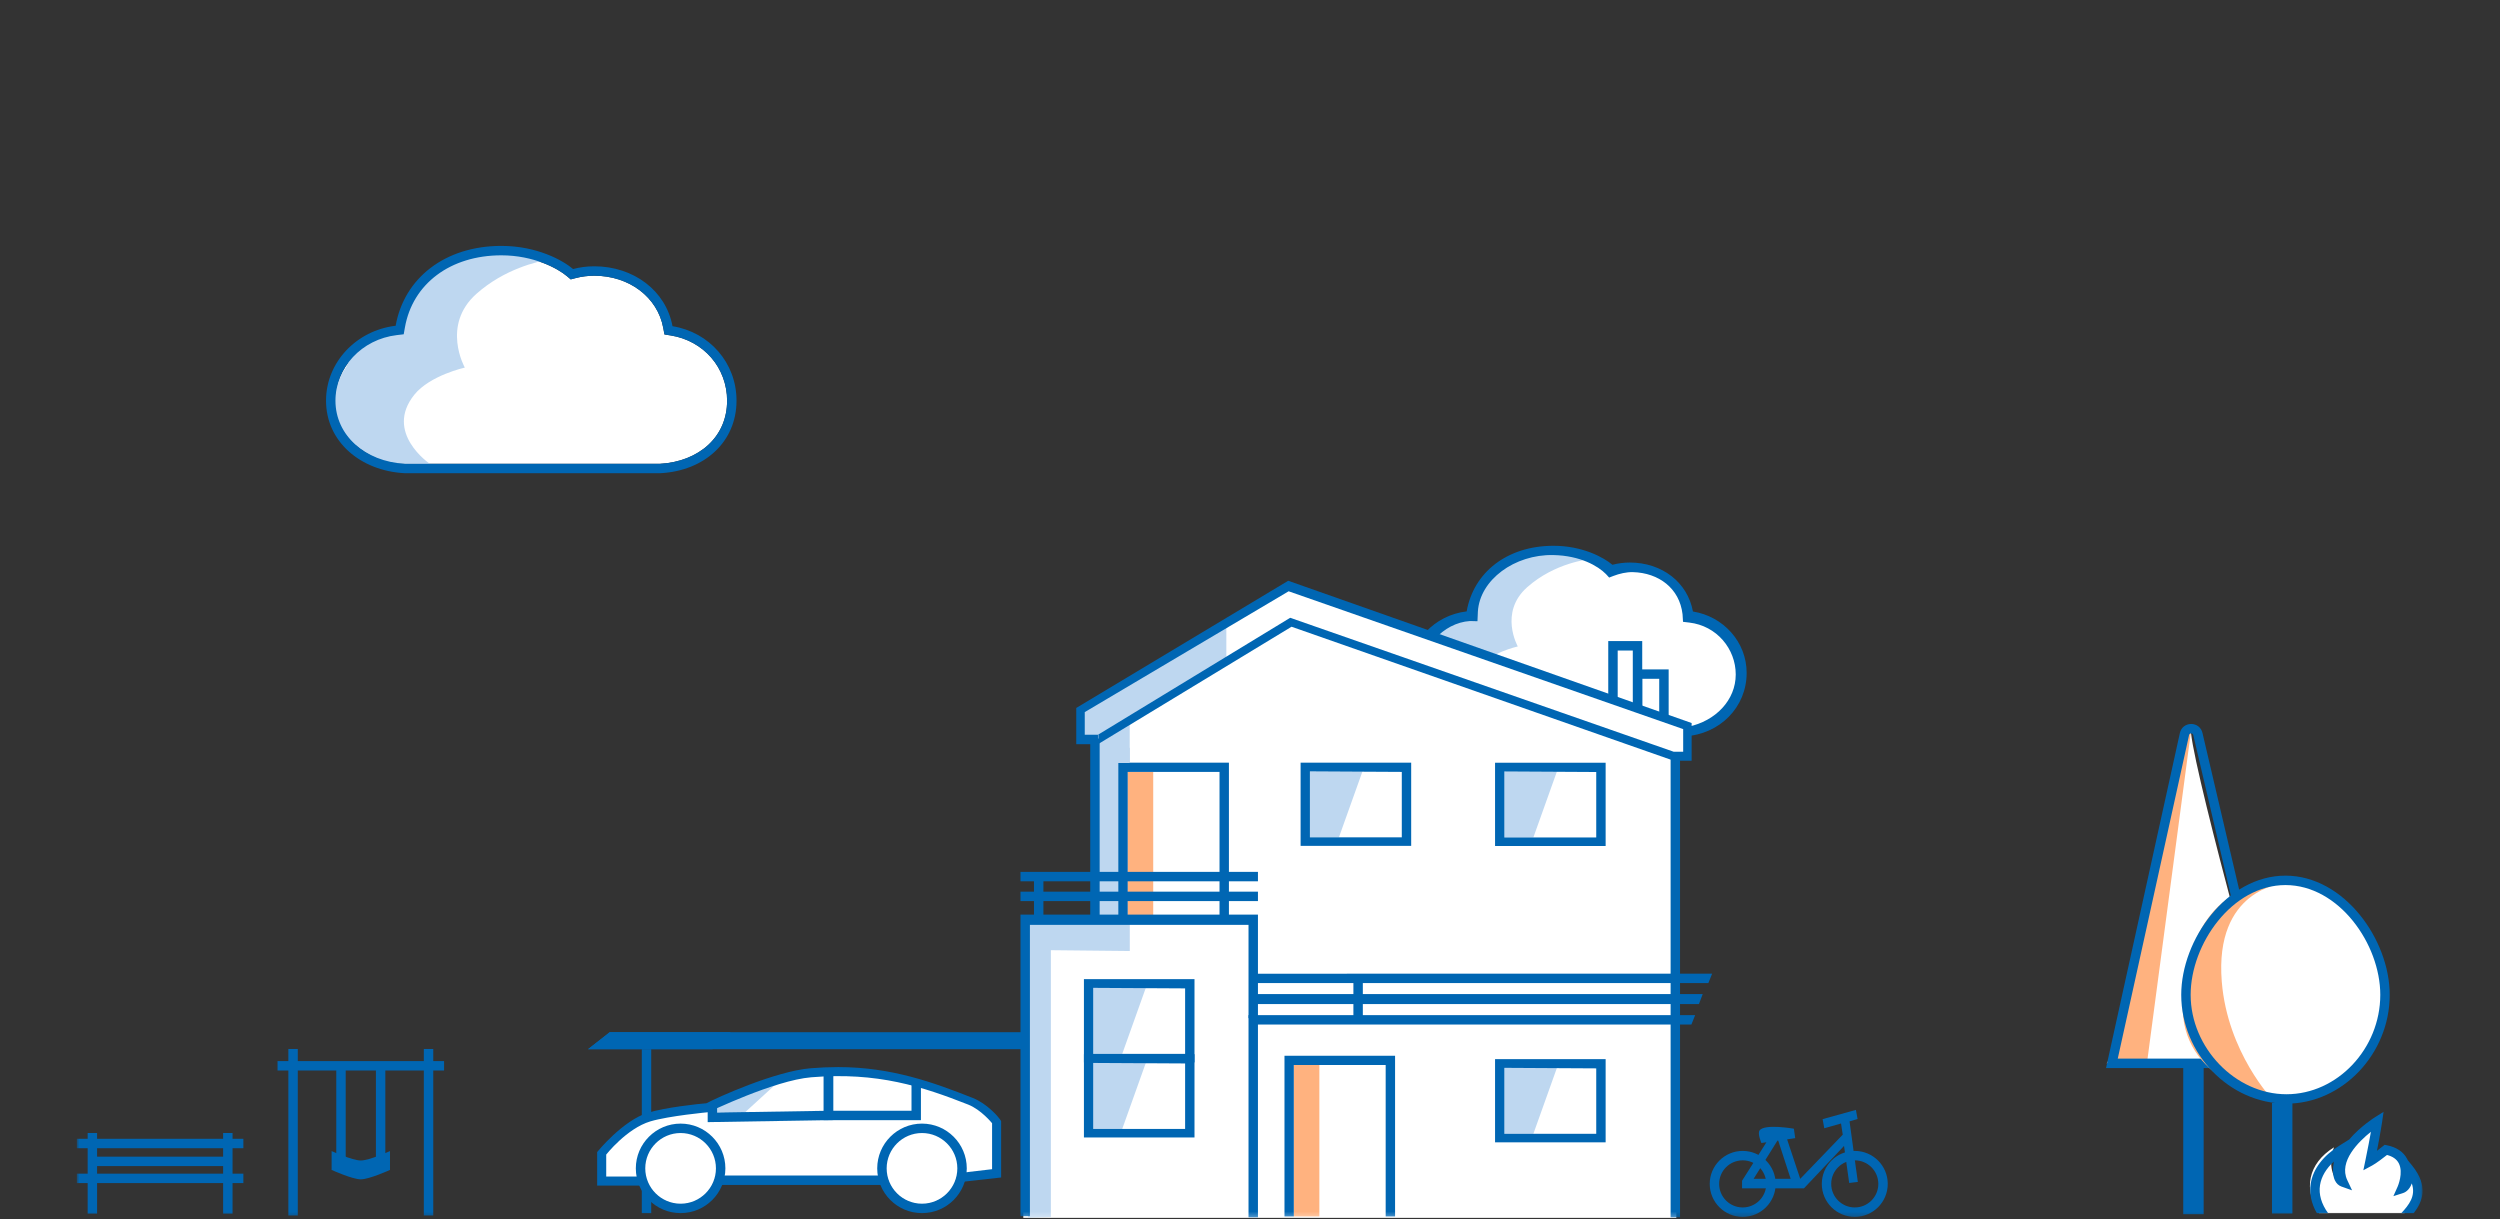 <?xml version="1.0" encoding="UTF-8"?>
<svg width="488px" height="238px" viewBox="0 0 488 238" version="1.1" xmlns="http://www.w3.org/2000/svg" xmlns:xlink="http://www.w3.org/1999/xlink">
    <rect x="0" y="0" width="488" height="238" fill="#333333" stroke="none"/>
    <title>illu_haus-privathaus-mit-garten-l_duotone</title>
    <defs>
        <polygon id="path-1" points="0 189.722 457.89 189.722 457.89 0 0 0"></polygon>
    </defs>
    <g id="Symbols" stroke="none" stroke-width="1" fill="none" fill-rule="evenodd">
        <g id="Haus/Privathaus-mit-Garten-L-(Duotone)">
            <rect id="Invisible-Border" x="0" y="0" width="488" height="238"></rect>
            <g id="Group-86" transform="translate(15, 48)">
                <path d="M314.597,94.424 C321.746,92.556 324.045,88.755 324.045,83.55 C324.045,78.347 320.415,73.121 314.971,73.121 L313.69,73.121 L313.897,71.626 C313.686,66.549 308.379,63.431 303.07,63.431 C301.776,63.431 299.514,63.645 299.514,63.645 C297.916,61.998 294.356,60.682 292.079,60.175 C281.107,57.733 273.054,65.138 272.603,72.507 L270.842,72.454 C265.397,72.454 260.908,78.347 260.908,83.55 C260.908,88.755 265.337,92.988 271.154,94.424 L314.597,94.424 Z" id="Fill-1" fill="#FFFFFF"></path>
                <path d="M295.254,61.165 C295.254,61.165 288.567,61.773 283.096,66.635 C277.551,71.566 281.273,78.185 281.273,78.185 C281.273,78.185 275.802,79.401 273.37,82.441 C268.612,88.388 275.802,93.99 275.802,93.99 L269.115,93.99 C269.115,93.99 260.605,92.166 260.605,84.264 C260.605,83.011 261.161,80.466 261.82,79.401 C265.771,73.019 271.904,72.626 271.904,72.626 C271.904,72.626 271.547,65.42 281.273,60.557 C284.401,58.993 295.254,61.165 295.254,61.165" id="Fill-3" fill="#BED7F0"></path>
                <path d="M314.55,93.858 L271.942,93.858 C266.602,92.738 262.26,88.666 262.26,83.66 C262.26,78.656 266.645,73.563 271.942,73.225 L273.401,73.264 L273.481,71.392 C273.846,65.2 280.63,60.19 288.205,60.347 C293.47,60.458 296.919,62.475 298.485,64.06 L299.109,64.742 L299.908,64.434 C301.086,63.98 302.478,63.645 303.746,63.68 C308.789,63.815 312.846,66.837 313.431,71.892 L313.526,73.38 L314.737,73.524 C320.114,74.147 323.815,78.656 323.815,83.66 C323.815,88.666 319.889,92.738 314.55,93.858 M315.464,71.366 C314.411,65.652 309.415,61.808 303.138,61.808 C301.983,61.808 300.846,61.955 299.74,62.246 C298.064,60.821 293.912,58.537 288.246,58.537 C279.182,58.537 272.64,63.723 271.292,71.342 C265.008,72.087 260.13,77.19 260.13,83.355 C260.13,89.913 265.646,95.351 272.688,95.735 L272.785,95.74 L313.688,95.74 L313.785,95.735 C320.718,95.358 325.946,90.035 325.946,83.355 C325.946,77.266 321.363,72.313 315.464,71.366" id="Fill-5" fill="#0066B3"></path>
                <polygon id="Fill-7" fill="#FFFFFF" points="305.28 83.39 309.725 83.39 309.74 91.75 299.93 88.301 299.915 77.863 304.82 77.863"></polygon>
                <polygon id="Fill-9" fill="#0066B3" points="308.88 92.417 308.88 84.508 305.564 84.508 305.564 91.131 304.089 90.175 304.089 82.666 310.722 82.666 310.722 92.755"></polygon>
                <polygon id="Fill-11" fill="#0066B3" points="303.721 89.838 303.721 78.981 300.773 78.981 300.773 88.97 298.931 88.632 298.931 77.139 305.563 77.139 305.563 90.175"></polygon>
                <polygon id="Fill-13" fill="#FFFFFF" points="314.591 99.71 314.223 94.182 236.173 66.683 195.752 92.064 198.587 96.163 199.397 97.968 198.107 97.968 198.545 131.755 184.75 131.755 184.75 189.722 312.218 189.722 312.218 105.267 312.17 100.382"></polygon>
                <path d="M123.277,38.821 C125.666,36.596 126.929,33.62 126.929,30.213 C126.929,27.095 125.826,24.108 123.825,21.803 C121.84,19.517 119.053,17.985 115.981,17.492 L114.7,17.285 L114.465,16.009 C113.358,10.011 107.822,5.821 101.002,5.821 C99.758,5.821 98.524,5.98 97.333,6.293 L96.405,6.537 L95.673,5.916 C93.892,4.402 89.19,1.839 82.871,1.839 C72.944,1.838 65.553,7.361 64.042,15.908 L63.803,17.253 L62.446,17.414 C55.625,18.223 50.481,23.726 50.481,30.213 C50.481,36.922 56.179,42.101 64.031,42.529 L64.099,42.532 L113.793,42.532 L113.862,42.529 C117.583,42.327 120.926,41.009 123.277,38.821" id="Fill-15" fill="#FFFFFF"></path>
                <path d="M50.316,30.444 C50.316,36.355 54.901,40.489 61.203,42.533 L68.903,42.533 C68.903,42.533 59.93,36.479 65.868,29.06 C68.903,25.27 75.731,23.753 75.731,23.753 C75.731,23.753 71.085,15.496 78.006,9.348 C83.482,4.484 89.927,3.034 92.268,2.649 C91.985,2.491 91.695,2.343 91.403,2.2 C89.874,1.936 87.535,1.57 85.083,1.325 C84.54,1.406 83.984,1.473 83.403,1.473 C73.763,1.473 64.325,6.415 63.573,15.968 C53.251,18.026 53.044,23.063 52.546,23.704 C51.142,25.615 50.316,27.939 50.316,30.444" id="Fill-17" fill="#BED7F0"></path>
                <path d="M82.872,9.19678714e-05 C71.835,-0.001 63.871,6.312 62.23,15.588 C54.579,16.495 48.641,22.708 48.641,30.213 C48.641,38.197 55.357,43.898 63.93,44.365 L64.048,44.372 L113.844,44.372 L113.963,44.365 C122.403,43.906 128.768,38.345 128.768,30.213 C128.768,22.801 123.454,16.829 116.272,15.675 C114.991,8.719 108.643,3.981 101.002,3.981 C99.596,3.981 98.211,4.16 96.864,4.515 C94.824,2.78 89.769,9.19678714e-05 82.872,9.19678714e-05 M82.872,1.839 C89.19,1.839 93.891,4.402 95.673,5.916 L96.406,6.537 L97.333,6.293 C98.524,5.98 99.758,5.821 101.002,5.821 C107.822,5.821 113.358,10.011 114.465,16.009 L114.7,17.285 L115.982,17.492 C119.054,17.985 121.839,19.517 123.825,21.803 C125.826,24.109 126.929,27.095 126.929,30.213 C126.929,33.62 125.666,36.596 123.278,38.821 C120.927,41.009 117.583,42.326 113.862,42.529 L113.794,42.532 L64.099,42.532 L64.031,42.529 C56.18,42.101 50.48,36.922 50.48,30.213 C50.48,23.726 55.625,18.224 62.446,17.414 L63.804,17.253 L64.041,15.908 C65.553,7.361 72.945,1.839 82.872,1.839" id="Fill-19" fill="#0066B3"></path>
                <mask id="mask-2" fill="white">
                    <use xlink:href="#path-1"></use>
                </mask>
                <g id="Clip-22"></g>
                <polygon id="Fill-21" fill="#0066B3" mask="url(#mask-2)" points="411.169 189.01 415.152 189.01 415.152 158.769 411.169 158.769"></polygon>
                <path d="M397.242,159.563 C402.241,154.164 411.585,85.076 412.679,95.045 C413.773,105.014 429.078,159.563 429.078,159.563 L397.242,159.563 Z" id="Fill-23" fill="#FFFFFF" mask="url(#mask-2)"></path>
                <path d="M412.767,94.062 L404.03,159.934 L396.212,159.564 C396.212,159.564 398.358,156.562 399.431,152.73 C400.505,148.898 410.832,94.427 411.693,94.062 C412.556,93.698 412.767,94.062 412.767,94.062" id="Fill-24" fill="#FFB27F" mask="url(#mask-2)"></path>
                <path d="M398.386,158.644 L427.919,158.644 L413.128,95.482 C413.062,95.201 412.845,95.157 412.719,95.157 C412.581,95.168 412.369,95.2 412.306,95.488 L398.386,158.644 Z M430.238,160.483 L396.098,160.483 L410.51,95.092 C410.743,94.038 411.624,93.325 412.704,93.318 L412.719,93.318 C413.792,93.318 414.675,94.017 414.92,95.064 L430.238,160.483 Z" id="Fill-25" fill="#0066B3" mask="url(#mask-2)"></path>
                <polygon id="Fill-26" fill="#0066B3" mask="url(#mask-2)" points="41.289 189.264 43.128 189.264 43.128 156.759 41.289 156.759"></polygon>
                <polygon id="Fill-27" fill="#0066B3" mask="url(#mask-2)" points="50.639 178.409 52.479 178.409 52.479 160.077 50.639 160.077"></polygon>
                <polygon id="Fill-28" fill="#0066B3" mask="url(#mask-2)" points="58.379 178.409 60.219 178.409 60.219 160.077 58.379 160.077"></polygon>
                <path d="M61.127,176.689 L61.127,180.368 C61.127,180.368 57.084,182.207 55.43,182.207 C53.775,182.207 49.731,180.368 49.731,180.368 L49.731,176.689 C49.731,176.689 53.775,178.528 55.43,178.528 C57.084,178.528 61.127,176.689 61.127,176.689" id="Fill-29" fill="#0066B3" mask="url(#mask-2)"></path>
                <polygon id="Fill-30" fill="#0066B3" mask="url(#mask-2)" points="67.73 189.264 69.569 189.264 69.569 156.759 67.73 156.759"></polygon>
                <polygon id="Fill-31" fill="#0066B3" mask="url(#mask-2)" points="39.176 160.964 71.682 160.964 71.682 159.125 39.176 159.125"></polygon>
                <polygon id="Fill-32" fill="#0066B3" mask="url(#mask-2)" points="3.032 179.621 29.702 179.621 29.702 177.781 3.032 177.781"></polygon>
                <polygon id="Fill-33" fill="#0066B3" mask="url(#mask-2)" points="0 182.937 32.505 182.937 32.505 181.098 0 181.098"></polygon>
                <polygon id="Fill-34" fill="#0066B3" mask="url(#mask-2)" points="0 176.132 32.505 176.132 32.505 174.293 0 174.293"></polygon>
                <polygon id="Fill-35" fill="#0066B3" mask="url(#mask-2)" points="2.113 188.893 3.952 188.893 3.952 173.159 2.113 173.159"></polygon>
                <polygon id="Fill-36" fill="#0066B3" mask="url(#mask-2)" points="28.553 188.893 30.393 188.893 30.393 173.159 28.553 173.159"></polygon>
                <path d="M334.538,182.107 L332.099,174.621 L331.952,174.659 L327.302,182.107 L334.538,182.107 Z M325.05,182.476 L329.805,174.972 L328.823,175.114 C328.823,175.114 328.019,173.26 328.477,172.648 C329.477,171.314 335.163,172.324 335.163,172.324 L335.427,174.166 L333.844,174.404 L336.405,182.107 L344.703,173.487 L344.369,171.306 L341.101,172.235 L340.774,170.456 L347.273,168.65 L347.6,170.43 L346.031,170.894 L347.648,182.712 L345.959,182.915 L344.959,175.683 L337.132,183.961 L325.05,183.961 L325.05,182.476 Z" id="Fill-37" fill="#0066B3" mask="url(#mask-2)"></path>
                <path d="M347.051,187.694 C349.591,187.694 351.649,185.636 351.649,183.096 C351.649,180.556 349.591,178.498 347.051,178.498 C344.512,178.498 342.453,180.556 342.453,183.096 C342.453,185.636 344.512,187.694 347.051,187.694 M347.051,176.658 C350.606,176.658 353.489,179.541 353.489,183.096 C353.489,186.652 350.606,189.534 347.051,189.534 C343.496,189.534 340.613,186.652 340.613,183.096 C340.613,179.541 343.496,176.658 347.051,176.658" id="Fill-38" fill="#0066B3" mask="url(#mask-2)"></path>
                <path d="M325.175,187.694 C327.716,187.694 329.774,185.636 329.774,183.096 C329.774,180.556 327.716,178.498 325.175,178.498 C322.635,178.498 320.577,180.556 320.577,183.096 C320.577,185.636 322.635,187.694 325.175,187.694 M325.175,176.658 C328.731,176.658 331.613,179.541 331.613,183.096 C331.613,186.652 328.731,189.534 325.175,189.534 C321.62,189.534 318.738,186.652 318.738,183.096 C318.738,179.541 321.62,176.658 325.175,176.658" id="Fill-39" fill="#0066B3" mask="url(#mask-2)"></path>
                <path d="M454.364,188.806 C456.188,186.755 457.984,183.921 454.757,179.958 C455.115,183.365 453.242,183.983 453.242,183.983 C453.242,183.983 456.071,177.648 450.094,176.451 C450.094,176.451 447.952,178.175 447.001,178.688 C448.062,173.575 448.453,170.864 448.453,170.864 C448.453,170.864 438.939,176.81 441.728,182.747 C440.493,182.309 439.317,179.42 440.592,175.953 C435.447,179.165 434.615,184.214 437.679,188.806 L454.364,188.806 Z" id="Fill-40" fill="#FFFFFF" mask="url(#mask-2)"></path>
                <path d="M439.443,188.806 C438.135,187.007 437.585,185.128 437.869,183.33 C438.13,181.683 439.049,180.124 440.565,178.737 C440.294,180.246 440.356,181.519 440.767,182.394 C441.049,182.996 441.492,183.417 442.046,183.614 L444.123,184.35 L443.185,182.356 C441.473,178.711 445.373,174.865 447.805,172.924 C447.575,174.229 447.224,176.103 446.727,178.501 L446.325,180.435 L448.063,179.497 C448.851,179.072 450.273,177.977 450.946,177.446 C452.077,177.745 452.831,178.28 453.243,179.073 C454.197,180.913 453.039,183.582 453.028,183.607 L452.188,185.49 L454.149,184.857 C454.308,184.807 455.281,184.44 455.781,182.998 C456.636,185.471 455.19,187.232 453.736,188.806 L456.161,188.806 C457.838,186.652 459.16,183.584 455.819,179.481 L454.991,178.465 C454.956,178.388 454.919,178.311 454.88,178.235 C454.159,176.837 452.82,175.934 450.901,175.55 L450.479,175.466 L450.144,175.735 C449.899,175.932 449.46,176.278 448.98,176.64 C449.696,173.006 449.975,171.09 449.989,170.997 L450.271,169.035 L448.591,170.085 C448.377,170.219 445.706,171.915 443.572,174.425 L441.685,175.603 C438.45,177.622 436.503,180.195 436.052,183.043 C435.748,184.965 436.167,186.926 437.249,188.806 L439.443,188.806 Z" id="Fill-41" fill="#0066B3" mask="url(#mask-2)"></path>
                <polygon id="Fill-42" fill="#0066B3" mask="url(#mask-2)" points="110.278 188.803 112.117 188.803 112.117 156.798 110.278 156.798"></polygon>
                <polygon id="Fill-43" fill="#0066B3" mask="url(#mask-2)" points="186.06 156.798 99.794 156.798 104.024 153.486 186.06 153.486"></polygon>
                <polygon id="Fill-44" fill="#0066B3" mask="url(#mask-2)" points="99.794 156.798 124.084 156.798 127.655 153.486 104.024 153.486"></polygon>
                <path d="M179.046,171.084 C179.046,171.084 176.905,168.338 174.329,167.289 C165.376,163.646 156.44,160.584 143.378,161.708 C136.066,162.336 123.14,168.837 123.14,168.837 C123.14,168.837 115.273,169.586 111.646,170.709 C106.983,172.152 102.942,177.461 102.942,177.461 L102.942,182.044 L111.102,182.044 C111.96,184.963 114.659,187.102 117.854,187.102 C121.048,187.102 123.748,184.963 124.605,182.044 L158.222,182.044 C159.08,184.963 161.78,187.102 164.974,187.102 C168.395,187.102 171.251,184.648 171.881,181.411 L179.046,180.545 L179.046,171.084 Z" id="Fill-45" fill="#FFFFFF" mask="url(#mask-2)"></path>
                <path d="M164.974,173.167 C161.17,173.167 158.076,176.262 158.076,180.066 C158.076,183.869 161.17,186.962 164.974,186.962 C168.777,186.962 171.871,183.869 171.871,180.066 C171.871,176.262 168.777,173.167 164.974,173.167 M164.974,188.802 C160.154,188.802 156.233,184.882 156.233,180.066 C156.233,175.248 160.154,171.328 164.974,171.328 C169.793,171.328 173.715,175.248 173.715,180.066 C173.715,184.882 169.793,188.802 164.974,188.802" id="Fill-46" fill="#0066B3" mask="url(#mask-2)"></path>
                <polygon id="Fill-47" fill="#BED7F0" mask="url(#mask-2)" points="137.543 162.624 130.133 169.395 124.06 169.091 126.832 166.842"></polygon>
                <polygon id="Fill-48" fill="#0066B3" mask="url(#mask-2)" points="123.14 171.041 123.14 168.266 124.979 168.266 124.979 169.171 145.797 168.833 145.797 161.471 147.636 161.471 147.636 170.641"></polygon>
                <polygon id="Fill-49" fill="#0066B3" mask="url(#mask-2)" points="125.426 183.299 157.646 183.299 157.646 181.46 125.426 181.46"></polygon>
                <path d="M180.2,170.498 C179.957,170.121 177.753,167.45 174.863,166.311 C167.227,163.302 159.048,160.295 148.609,160.295 C146.865,160.295 145.054,160.372 143.23,160.524 C136.289,161.103 124.834,166.304 122.9,167.356 C121.144,167.49 114.929,168.172 111.548,169.186 C106.57,170.679 101.567,176.88 101.567,176.88 L101.567,183.431 L110.19,183.431 L110.19,181.665 L103.334,181.665 L103.334,177.372 C103.334,177.372 107.331,172.279 111.949,170.894 C115.542,169.816 123.306,169.097 123.306,169.097 C123.306,169.097 136.104,162.89 143.346,162.285 C156.282,161.207 165.116,164.117 173.983,167.612 C176.535,168.618 178.654,171.252 178.654,171.252 L178.654,180.227 L172.361,180.964 L172.361,182.742 L180.421,181.846 L180.421,170.843 L180.2,170.498 Z" id="Fill-50" fill="#0066B3" mask="url(#mask-2)"></path>
                <path d="M117.854,173.167 C114.05,173.167 110.956,176.262 110.956,180.066 C110.956,183.869 114.05,186.962 117.854,186.962 C121.657,186.962 124.751,183.869 124.751,180.066 C124.751,176.262 121.657,173.167 117.854,173.167 M117.854,188.802 C113.034,188.802 109.113,184.882 109.113,180.066 C109.113,175.248 113.034,171.328 117.854,171.328 C122.673,171.328 126.595,175.248 126.595,180.066 C126.595,184.882 122.673,188.802 117.854,188.802" id="Fill-51" fill="#0066B3" mask="url(#mask-2)"></path>
                <polygon id="Fill-52" fill="#0066B3" mask="url(#mask-2)" points="164.765 170.657 145.797 170.657 145.797 161.471 147.636 161.471 147.636 168.818 162.926 168.818 162.926 163.32 164.765 163.32"></polygon>
                <polygon id="Fill-53" fill="#BED7F0" mask="url(#mask-2)" points="205.535 132.122 185.669 132.122 185.669 189.723 190.131 189.561 190.131 137.478 205.535 137.64"></polygon>
                <polygon id="Fill-54" fill="#BED7F0" mask="url(#mask-2)" points="205.535 131.755 198.914 131.019 198.914 97.969 205.535 97.969"></polygon>
                <polygon id="Fill-55" fill="#0066B3" mask="url(#mask-2)" points="311.104 189.618 312.944 189.618 312.944 99.491 311.104 99.491"></polygon>
                <polygon id="Fill-56" fill="#0066B3" mask="url(#mask-2)" points="249.184 151.252 251.024 151.252 251.024 142.285 249.184 142.285"></polygon>
                <polygon id="Fill-57" fill="#0066B3" mask="url(#mask-2)" points="315.897 150.148 315.161 151.988 230.551 151.988 230.551 189.617 228.711 189.617 228.711 150.148"></polygon>
                <polygon id="Fill-58" fill="#0066B3" mask="url(#mask-2)" points="319.207 142.055 318.472 143.895 230.089 143.895 230.089 142.069"></polygon>
                <polygon id="Fill-59" fill="#0066B3" mask="url(#mask-2)" points="317.368 146.048 316.632 147.994 230.089 147.994 230.089 146.048"></polygon>
                <polygon id="Fill-60" fill="#FFB27F" mask="url(#mask-2)" points="237.526 189.451 242.54 189.451 242.54 159.888 237.526 159.888"></polygon>
                <polygon id="Fill-61" fill="#0066B3" mask="url(#mask-2)" points="237.55 189.451 237.55 159.888 255.484 159.888 255.484 189.451 257.318 189.451 257.318 158.084 235.732 158.084 235.732 189.451"></polygon>
                <polygon id="Fill-62" fill="#FFB27F" mask="url(#mask-2)" points="205.094 132.239 210.108 132.239 210.108 102.677 205.094 102.677"></polygon>
                <polygon id="Fill-63" fill="#0066B3" mask="url(#mask-2)" points="205.117 132.239 205.117 102.677 223.051 102.677 223.051 132.239 224.885 132.239 224.885 100.872 203.299 100.872 203.299 132.239"></polygon>
                <polygon id="Fill-64" fill="#0066B3" mask="url(#mask-2)" points="230.551 130.532 230.551 150.748 228.711 150.748 228.711 132.533 186.038 132.533 186.038 189.397 184.199 189.397 184.199 130.532"></polygon>
                <polygon id="Fill-65" fill="#0066B3" mask="url(#mask-2)" points="184.199 127.892 230.551 127.892 230.551 126.053 184.199 126.053"></polygon>
                <polygon id="Fill-66" fill="#0066B3" mask="url(#mask-2)" points="184.199 124.029 230.551 124.029 230.551 122.189 184.199 122.189"></polygon>
                <polygon id="Fill-67" fill="#0066B3" mask="url(#mask-2)" points="186.834 131.338 188.673 131.338 188.673 123.637 186.834 123.637"></polygon>
                <polygon id="Fill-68" fill="#BED7F0" mask="url(#mask-2)" points="205.518 100.939 198.885 100.939 198.885 96.025 205.518 91.603"></polygon>
                <polygon id="Fill-69" fill="#BED7F0" mask="url(#mask-2)" points="224.382 74.053 224.382 81.791 199.926 95.805 195.639 95.805 195.823 91.188"></polygon>
                <polygon id="Fill-70" fill="#0066B3" mask="url(#mask-2)" points="236.454 65.364 315.207 93.136 315.207 100.496 311.713 100.496 237.109 74.337 199.324 97.267 199.324 95.426 236.845 72.591 311.713 98.742 313.556 98.742 313.556 94.32 236.542 67.419 196.744 91.003 196.744 95.426 199.41 95.421 199.41 97.267 195.085 97.267 195.085 90.196"></polygon>
                <polygon id="Fill-71" fill="#0066B3" mask="url(#mask-2)" points="197.812 131.338 199.651 131.338 199.651 96.163 197.812 96.163"></polygon>
                <polygon id="Fill-72" fill="#BED7F0" mask="url(#mask-2)" points="246.357 115.451 240.696 115.451 240.696 102.577 250.955 102.577"></polygon>
                <path d="M258.63,115.451 L240.696,115.451 L240.696,102.577 L258.63,102.677 L258.63,115.451 Z M238.878,117.118 L260.463,117.118 L260.463,100.872 L238.878,100.872 L238.878,117.118 Z" id="Fill-73" fill="#0066B3" mask="url(#mask-2)"></path>
                <polygon id="Fill-74" fill="#BED7F0" mask="url(#mask-2)" points="284.313 115.47 278.654 115.47 278.654 102.595 288.912 102.595"></polygon>
                <path d="M296.586,115.47 L278.654,115.47 L278.654,102.595 L296.586,102.696 L296.586,115.47 Z M276.835,117.137 L298.42,117.137 L298.42,100.891 L276.835,100.891 L276.835,117.137 Z" id="Fill-75" fill="#0066B3" mask="url(#mask-2)"></path>
                <polygon id="Fill-76" fill="#BED7F0" mask="url(#mask-2)" points="284.313 173.321 278.654 173.321 278.654 160.446 288.912 160.446"></polygon>
                <path d="M296.586,173.321 L278.654,173.321 L278.654,160.446 L296.586,160.547 L296.586,173.321 Z M276.835,174.987 L298.42,174.987 L298.42,158.742 L276.835,158.742 L276.835,174.987 Z" id="Fill-77" fill="#0066B3" mask="url(#mask-2)"></path>
                <polygon id="Fill-78" fill="#BED7F0" mask="url(#mask-2)" points="204.061 157.709 198.4 157.709 198.4 144.833 208.659 144.833"></polygon>
                <path d="M216.334,157.709 L198.4,157.709 L198.4,144.833 L216.334,144.934 L216.334,157.709 Z M196.582,159.374 L218.166,159.374 L218.166,143.13 L196.582,143.13 L196.582,159.374 Z" id="Fill-79" fill="#0066B3" mask="url(#mask-2)"></path>
                <polygon id="Fill-80" fill="#BED7F0" mask="url(#mask-2)" points="204.061 172.362 198.4 172.362 198.4 159.486 208.659 159.486"></polygon>
                <path d="M216.334,172.362 L198.4,172.362 L198.4,159.486 L216.334,159.587 L216.334,172.362 Z M196.582,174.028 L218.166,174.028 L218.166,157.783 L196.582,157.783 L196.582,174.028 Z" id="Fill-81" fill="#0066B3" mask="url(#mask-2)"></path>
                <path d="M431.317,166.516 C420.587,166.516 411.695,156.921 411.695,146.191 C411.695,135.461 420.394,123.845 431.123,123.845 C441.853,123.845 450.552,135.461 450.552,146.191 C450.552,156.921 442.046,166.516 431.317,166.516" id="Fill-82" fill="#FFFFFF" mask="url(#mask-2)"></path>
                <path d="M430.485,124.502 C430.485,124.502 417.241,125.627 418.69,143.616 C419.806,157.462 428.656,166.714 428.656,166.714 C428.656,166.714 410.257,163.137 411.095,147.691 C412.489,122.064 430.485,124.502 430.485,124.502" id="Fill-83" fill="#FFB27F" mask="url(#mask-2)"></path>
                <polygon id="Fill-84" fill="#0066B3" mask="url(#mask-2)" points="428.493 188.872 432.476 188.872 432.476 167.281 428.493 167.281"></polygon>
                <path d="M431.123,124.765 C420.7,124.765 412.615,136.283 412.615,146.191 C412.615,156.529 421.354,165.596 431.317,165.596 C441.245,165.596 449.632,156.71 449.632,146.191 C449.632,136.283 441.547,124.765 431.123,124.765 M431.317,167.435 C420.183,167.435 410.776,157.707 410.776,146.191 C410.776,135.432 419.664,122.925 431.123,122.925 C442.583,122.925 451.471,135.432 451.471,146.191 C451.471,157.707 442.241,167.435 431.317,167.435" id="Fill-85" fill="#0066B3" mask="url(#mask-2)"></path>
            </g>
        </g>
    </g>
</svg>